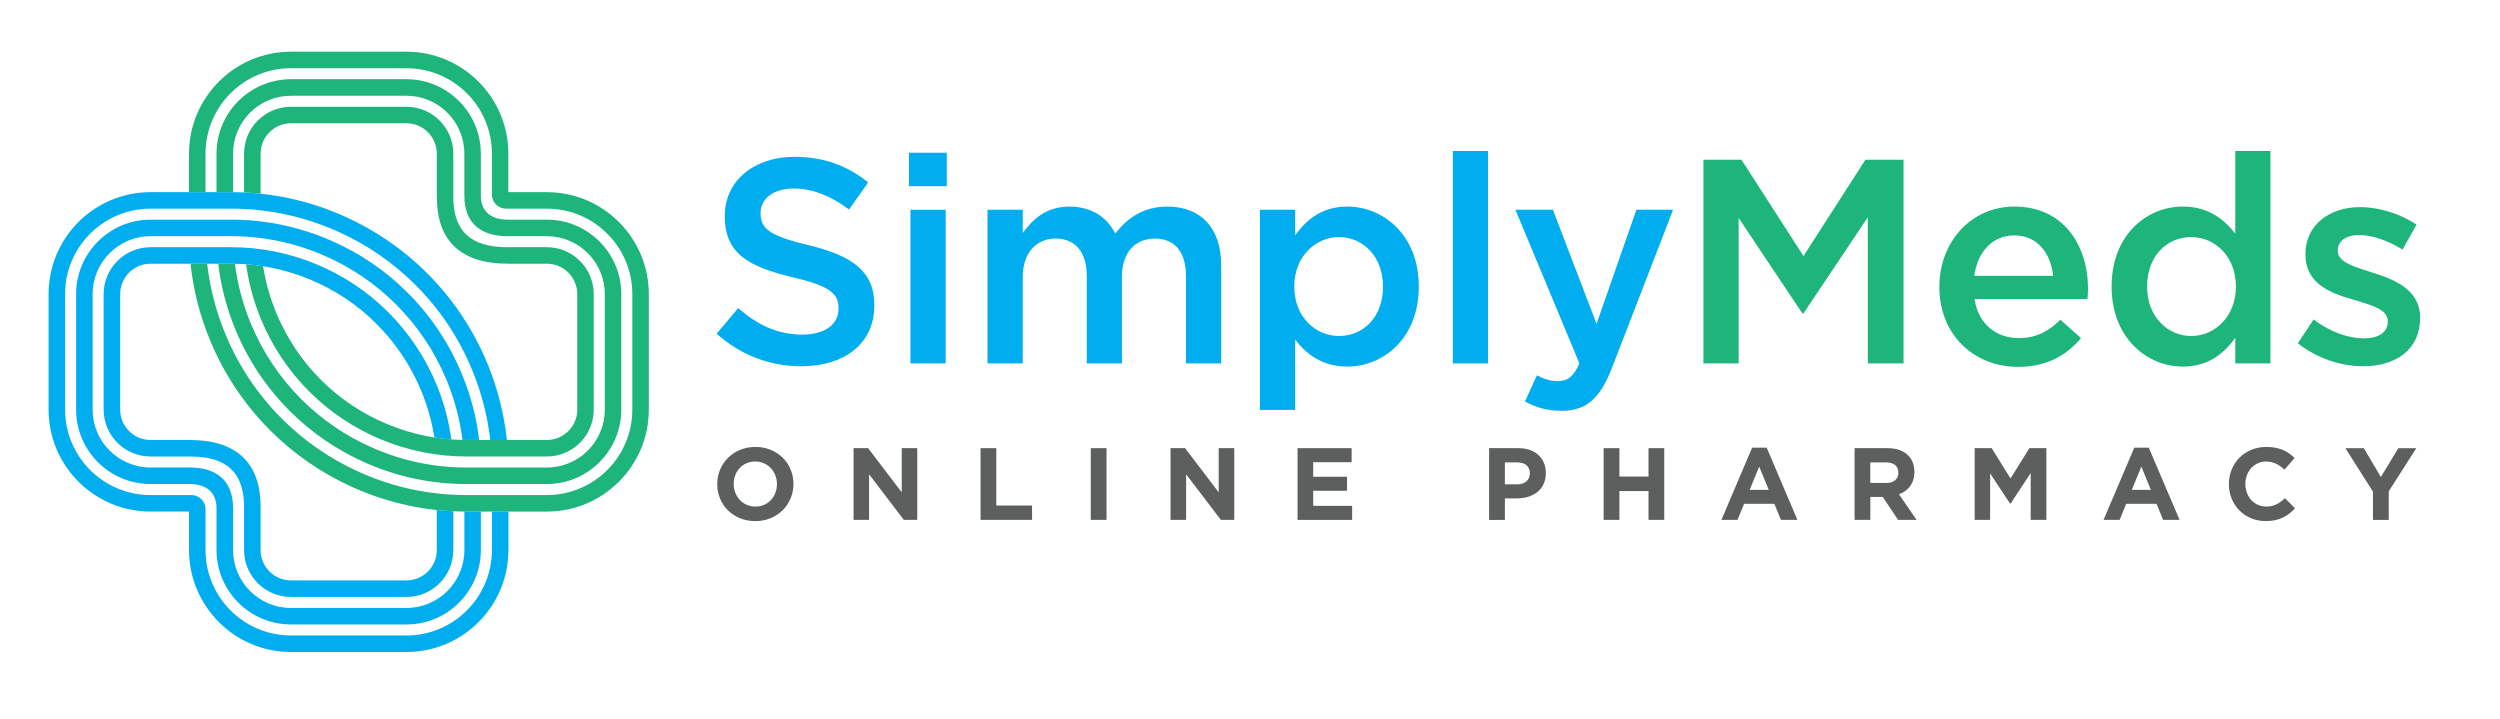 <?xml version="1.0" encoding="UTF-8"?> <svg xmlns="http://www.w3.org/2000/svg" xmlns:xlink="http://www.w3.org/1999/xlink" version="1.1" id="Layer_1" x="0px" y="0px" viewBox="0 0 841.89 242.02" style="enable-background:new 0 0 841.89 242.02;" xml:space="preserve"> <style type="text/css"> .st0{fill:#00AEEF;} .st1{fill:#1DB57C;} .st2{fill:#5D5E5E;} </style> <g> <g> <g> <path class="st0" d="M241.34,112.37l7.25-8.62c6.57,5.69,13.13,8.92,21.66,8.92c7.45,0,12.14-3.43,12.14-8.62v-0.19 c0-4.9-2.74-7.55-15.49-10.49c-14.59-3.53-22.83-7.84-22.83-20.48V72.7c0-11.76,9.8-19.89,23.42-19.89 c9.99,0,17.93,3.04,24.88,8.62l-6.46,9.11c-6.17-4.6-12.35-7.06-18.62-7.06c-7.05,0-11.16,3.63-11.16,8.13v0.2 c0,5.29,3.13,7.64,16.26,10.78c14.51,3.53,22.05,8.72,22.05,20.08v0.2c0,12.83-10.09,20.47-24.49,20.47 C259.46,123.35,249.56,119.72,241.34,112.37z"></path> <path class="st0" d="M306.1,51.43h12.74V62.7H306.1V51.43z M306.6,70.64h11.86v51.73H306.6V70.64z"></path> <path class="st0" d="M332.56,70.64h11.86v7.84c3.34-4.61,7.83-8.91,15.77-8.91c7.44,0,12.64,3.62,15.38,9.11 c4.22-5.49,9.7-9.11,17.54-9.11c11.28,0,18.13,7.15,18.13,19.79v33.02h-11.86V92.98c0-8.23-3.83-12.64-10.48-12.64 c-6.47,0-11.08,4.51-11.08,12.84v29.2h-11.85V92.88c0-8.04-3.92-12.55-10.49-12.55c-6.56,0-11.07,4.91-11.07,12.94v29.1h-11.86 V70.64z"></path> <path class="st0" d="M424.28,70.64h11.87v8.62c3.81-5.39,9.2-9.7,17.52-9.7c12.26,0,24.11,9.7,24.11,26.84v0.2 c0,17.14-11.75,26.84-24.11,26.84c-8.52,0-13.9-4.31-17.52-9.11v23.71h-11.87V70.64z M465.73,96.6v-0.2 c0-9.99-6.76-16.56-14.79-16.56c-8.04,0-15.08,6.66-15.08,16.56v0.2c0,9.99,7.05,16.55,15.08,16.55 C459.07,113.16,465.73,106.8,465.73,96.6z"></path> <path class="st0" d="M489.25,50.84h11.86v71.53h-11.86V50.84z"></path> <path class="st0" d="M513.54,135.2l4.03-8.81c2.14,1.17,4.5,1.96,6.95,1.96c3.33,0,5.39-1.47,7.35-5.98l-21.54-51.73h12.62 l14.7,38.41l13.42-38.41h12.35l-20.57,53.2c-4.12,10.58-8.72,14.5-17.04,14.5C520.81,138.34,517.18,137.16,513.54,135.2z"></path> <path class="st1" d="M573.62,53.79h12.83l20.88,32.43l20.86-32.43h12.84v68.58h-12.04V73.18l-21.65,32.34h-0.4l-21.45-32.14 v48.99h-11.86V53.79z"></path> <path class="st1" d="M653.09,96.7v-0.2c0-14.79,10.49-26.94,25.29-26.94c16.45,0,24.78,12.93,24.78,27.83 c0,1.08-0.09,2.15-0.2,3.33h-38.02c1.27,8.43,7.25,13.13,14.9,13.13c5.78,0,9.89-2.16,14-6.18l6.95,6.18 c-4.9,5.88-11.66,9.7-21.16,9.7C664.65,123.55,653.09,112.67,653.09,96.7z M691.4,92.88c-0.79-7.64-5.29-13.62-13.13-13.62 c-7.25,0-12.35,5.58-13.42,13.62H691.4z"></path> <path class="st1" d="M711.1,96.6v-0.2c0-17.14,11.67-26.84,24-26.84c8.52,0,13.91,4.31,17.64,9.11V50.84h11.85v71.53h-11.85 v-8.62c-3.82,5.39-9.21,9.7-17.64,9.7C722.96,123.45,711.1,113.75,711.1,96.6z M752.95,96.6v-0.2c0-9.99-7.06-16.56-15.01-16.56 c-8.13,0-14.88,6.27-14.88,16.56v0.2c0,9.99,6.86,16.55,14.88,16.55C745.88,113.16,752.95,106.5,752.95,96.6z"></path> <path class="st1" d="M773.81,115.61l5.3-8.03c5.57,4.21,11.65,6.36,16.95,6.36c5.09,0,8.04-2.15,8.04-5.59v-0.19 c0-4.01-5.49-5.39-11.57-7.25c-7.65-2.16-16.16-5.3-16.16-15.19v-0.2c0-9.8,8.13-15.78,18.41-15.78c6.47,0,13.53,2.26,19.01,5.88 l-4.7,8.42c-4.98-3.04-10.29-4.9-14.59-4.9c-4.61,0-7.25,2.16-7.25,5.2v0.2c0,3.73,5.57,5.29,11.66,7.25 c7.54,2.35,16.07,5.78,16.07,15.08v0.2c0,10.88-8.43,16.27-19.21,16.27C788.4,123.35,780.28,120.71,773.81,115.61z"></path> </g> <g> <g> <g> <path class="st1" d="M87.76,65.23V51.74c0-5.64,4.58-10.22,10.21-10.22h38.92c5.62,0,10.21,4.59,10.21,10.22v14.51 c0,15.15,8.35,22.56,23.96,22.56h13.12c5.63,0,10.21,4.59,10.21,10.22v38.92c0,5.62-4.58,10.21-10.21,10.21H157 c-9.11,0-18.02-1.78-26.49-5.29c-8.47-3.51-16.02-8.55-22.48-14.99c-6.44-6.46-11.48-14.02-14.99-22.48 c-2.11-5.11-3.6-10.38-4.44-15.75c-1.9-0.31-3.81-0.53-5.72-0.66c0.86,6.34,2.54,12.54,5.02,18.54 c3.79,9.14,9.25,17.31,16.2,24.28c6.97,6.96,15.13,12.41,24.27,16.2c9.15,3.79,18.78,5.71,28.62,5.71h27.18 c8.7,0,15.77-7.08,15.77-15.78V99.03c0-8.7-7.07-15.78-15.77-15.78h-13.12c-9.23,0-18.39-2.63-18.39-17V51.74 c0-8.7-7.07-15.78-15.77-15.78H97.97c-8.71,0-15.78,7.08-15.78,15.78v13.07C84.05,64.9,85.91,65.03,87.76,65.23z"></path> <path class="st1" d="M77.86,64.71c0.2,0,0.42,0,0.62,0V51.74c0-10.75,8.74-19.49,19.49-19.49h38.92 c10.74,0,19.48,8.74,19.48,19.49v14.14c0,10.11,6.53,13.67,14.59,13.67h13.22c10.74,0,19.48,8.74,19.48,19.49v38.92 c0,10.75-8.74,19.48-19.48,19.48H157c-10.77,0-21.27-2.18-31.21-6.5c-9.13-3.94-17.3-9.49-24.31-16.49 c-7.32-7.33-13.05-15.92-17.04-25.54c-2.67-6.49-4.45-13.2-5.33-20.07c-0.43,0-0.83-0.02-1.25-0.02H73.5 c0.9,7.61,2.84,15.04,5.8,22.21c4.26,10.3,10.4,19.5,18.25,27.34c7.48,7.5,16.25,13.44,26.03,17.68 c10.64,4.61,21.88,6.95,33.41,6.95h27.18c13.81,0,25.05-11.24,25.05-25.05V99.03c0-13.82-11.24-25.06-25.05-25.06h-13.22 c-5.74,0-9.03-2.94-9.03-8.1V51.74c0-13.82-11.24-25.06-25.04-25.06H97.97c-13.81,0-25.06,11.24-25.06,25.06v12.97H77.86z"></path> <path class="st1" d="M69.21,64.71V51.74c0-15.86,12.9-28.76,28.76-28.76h38.92c15.85,0,28.76,12.9,28.76,28.76v13.78 c0,2.62,2.13,4.75,4.75,4.75h13.78c15.86,0,28.76,12.91,28.76,28.76v38.92c0,15.85-12.9,28.76-28.76,28.76H157 c-12.44,0-24.53-2.59-35.94-7.71c-9.79-4.39-18.58-10.44-26.15-18c-8.18-8.21-14.61-17.83-19.06-28.61 c-3.14-7.61-5.17-15.51-6.09-23.58h-5.6c0.94,8.8,3.12,17.41,6.55,25.7c4.72,11.45,11.55,21.69,20.26,30.42 c8.03,8.03,17.39,14.47,27.8,19.15c12.12,5.44,24.98,8.2,38.21,8.2h27.18c18.92,0,34.33-15.4,34.33-34.32V99.03 c0-18.93-15.4-34.32-34.33-34.32h-12.97V51.74c0-18.93-15.4-34.33-34.32-34.33H97.97c-18.92,0-34.32,15.4-34.32,34.33v12.97 H69.21z"></path> </g> </g> <g> <g> <path class="st0" d="M147.1,171.75v13.49c0,5.63-4.58,10.21-10.21,10.21H97.97c-5.63,0-10.21-4.58-10.21-10.21v-14.51 c0-15.15-8.36-22.57-23.96-22.57H50.68c-5.64,0-10.21-4.59-10.21-10.21V99.03c0-5.63,4.57-10.22,10.21-10.22h27.19 c9.11,0,18.02,1.78,26.49,5.29c8.46,3.51,16.02,8.55,22.46,15c6.45,6.44,11.5,14,15.01,22.46c2.11,5.11,3.6,10.38,4.44,15.76 c1.89,0.3,3.8,0.52,5.71,0.65c-0.86-6.33-2.52-12.54-5.01-18.54c-3.79-9.13-9.25-17.31-16.21-24.27 c-6.96-6.96-15.13-12.42-24.27-16.2c-9.15-3.79-18.78-5.71-28.62-5.71H50.68c-8.69,0-15.78,7.08-15.78,15.78v38.92 c0,8.69,7.09,15.78,15.78,15.78H63.8c9.23,0,18.39,2.63,18.39,17.01v14.51c0,8.7,7.07,15.77,15.78,15.77h38.92 c8.7,0,15.77-7.07,15.77-15.77v-13.08C150.8,172.08,148.94,171.95,147.1,171.75z"></path> <path class="st0" d="M157,172.27c-0.2,0-0.4,0-0.62,0v12.97c0,10.75-8.75,19.49-19.48,19.49H97.97 c-10.74,0-19.49-8.74-19.49-19.49V171.1c0-10.11-6.53-13.67-14.59-13.67H50.68c-10.74,0-19.49-8.73-19.49-19.48V99.03 c0-10.75,8.75-19.49,19.49-19.49h27.19c10.77,0,21.27,2.18,31.21,6.49c9.13,3.95,17.3,9.5,24.3,16.5 c7.33,7.32,13.06,15.92,17.04,25.54c2.67,6.49,4.45,13.2,5.33,20.07c0.43,0.01,0.83,0.02,1.25,0.02h4.35 c-0.9-7.61-2.84-15.04-5.82-22.21c-4.25-10.3-10.38-19.5-18.23-27.35c-7.5-7.51-16.26-13.44-26.03-17.67 c-10.64-4.61-21.89-6.96-33.42-6.96H50.68c-13.81,0-25.05,11.24-25.05,25.06v38.92c0,13.81,11.24,25.05,25.05,25.05H63.9 c5.73,0,9.01,2.94,9.01,8.1v14.14c0,13.81,11.25,25.05,25.06,25.05h38.92c13.81,0,25.04-11.24,25.04-25.05v-12.97H157z"></path> <path class="st0" d="M165.65,172.27v12.97c0,15.85-12.91,28.76-28.76,28.76H97.97c-15.86,0-28.76-12.91-28.76-28.76v-13.78 c0-2.62-2.14-4.75-4.75-4.75H50.68c-15.86,0-28.76-12.91-28.76-28.76V99.03c0-15.86,12.91-28.76,28.76-28.76h27.19 c12.43,0,24.54,2.6,35.93,7.71c9.79,4.4,18.59,10.45,26.14,18c8.21,8.21,14.62,17.83,19.06,28.61 c3.14,7.61,5.18,15.5,6.1,23.58h5.59c-0.93-8.8-3.12-17.42-6.53-25.7c-4.73-11.45-11.56-21.69-20.27-30.42 c-8.04-8.03-17.39-14.47-27.81-19.15c-12.12-5.44-24.98-8.19-38.21-8.19H50.68c-18.93,0-34.32,15.39-34.32,34.32v38.92 c0,18.92,15.39,34.32,34.32,34.32h12.97v12.97c0,18.92,15.4,34.33,34.32,34.33h38.92c18.92,0,34.32-15.4,34.32-34.33v-12.97 H165.65z"></path> </g> </g> </g> </g> <g> <path class="st2" d="M241.53,163.07V163c0-6.87,5.41-12.49,12.86-12.49c7.45,0,12.81,5.55,12.81,12.42V163 c0,6.87-5.43,12.49-12.88,12.49C246.87,175.49,241.53,169.93,241.53,163.07z M261.64,163.07V163c0-4.13-3.04-7.59-7.32-7.59 c-4.27,0-7.24,3.38-7.24,7.52V163c0,4.13,3.03,7.59,7.31,7.59C258.67,170.59,261.64,167.21,261.64,163.07z"></path> <path class="st2" d="M287.44,150.92h4.9l11.32,14.87v-14.87h5.23v24.15h-4.52l-11.7-15.35v15.35h-5.23V150.92z"></path> <path class="st2" d="M330.21,150.92h5.3v19.32h12.04v4.83h-17.34V150.92z"></path> <path class="st2" d="M367.32,150.92h5.31v24.15h-5.31V150.92z"></path> <path class="st2" d="M394.19,150.92h4.9l11.31,14.87v-14.87h5.25v24.15h-4.52l-11.7-15.35v15.35h-5.25V150.92z"></path> <path class="st2" d="M436.96,150.92h18.21v4.73h-12.94v4.9h11.38v4.72h-11.38v5.08h13.11v4.73h-18.39V150.92z"></path> <path class="st2" d="M501.45,150.92h9.87c5.76,0,9.25,3.42,9.25,8.35v0.08c0,5.59-4.33,8.48-9.75,8.48h-4.04v7.25h-5.32V150.92z M510.98,163.1c2.66,0,4.21-1.58,4.21-3.66v-0.07c0-2.37-1.65-3.65-4.3-3.65h-4.11v7.38H510.98z"></path> <path class="st2" d="M540.03,150.92h5.31v9.56h9.8v-9.56h5.3v24.15h-5.3v-9.7h-9.8v9.7h-5.31V150.92z"></path> <path class="st2" d="M590.04,150.75h4.9l10.35,24.32h-5.55l-2.22-5.42h-10.19l-2.21,5.42h-5.42L590.04,150.75z M595.63,164.96 l-3.21-7.83l-3.21,7.83H595.63z"></path> <path class="st2" d="M624.53,150.92h11.03c3.07,0,5.46,0.87,7.04,2.45c1.35,1.35,2.08,3.25,2.08,5.51v0.08 c0,3.9-2.11,6.34-5.17,7.49l5.89,8.62h-6.21l-5.17-7.73h-4.17v7.73h-5.31V150.92z M635.22,162.65c2.58,0,4.07-1.38,4.07-3.42 v-0.07c0-2.28-1.59-3.45-4.18-3.45h-5.28v6.93H635.22z"></path> <path class="st2" d="M664.99,150.92h5.72l6.35,10.21l6.34-10.21h5.73v24.15h-5.28V159.3l-6.8,10.32h-0.14l-6.72-10.21v15.67h-5.21 V150.92z"></path> <path class="st2" d="M718.73,150.75h4.89l10.36,24.32h-5.55l-2.2-5.42H716l-2.19,5.42h-5.43L718.73,150.75z M724.31,164.96 l-3.2-7.83l-3.21,7.83H724.31z"></path> <path class="st2" d="M750.59,163.07V163c0-6.87,5.18-12.49,12.59-12.49c4.56,0,7.29,1.52,9.53,3.73l-3.4,3.9 c-1.86-1.69-3.75-2.72-6.16-2.72c-4.08,0-7.01,3.38-7.01,7.52V163c0,4.13,2.87,7.59,7.01,7.59c2.76,0,4.45-1.1,6.34-2.83 l3.38,3.41c-2.49,2.66-5.24,4.31-9.9,4.31C755.87,175.49,750.59,170,750.59,163.07z"></path> <path class="st2" d="M799.1,165.55l-9.28-14.62h6.21l5.75,9.7l5.88-9.7h6.04l-9.28,14.53v9.62h-5.31V165.55z"></path> </g> </g> </svg> 